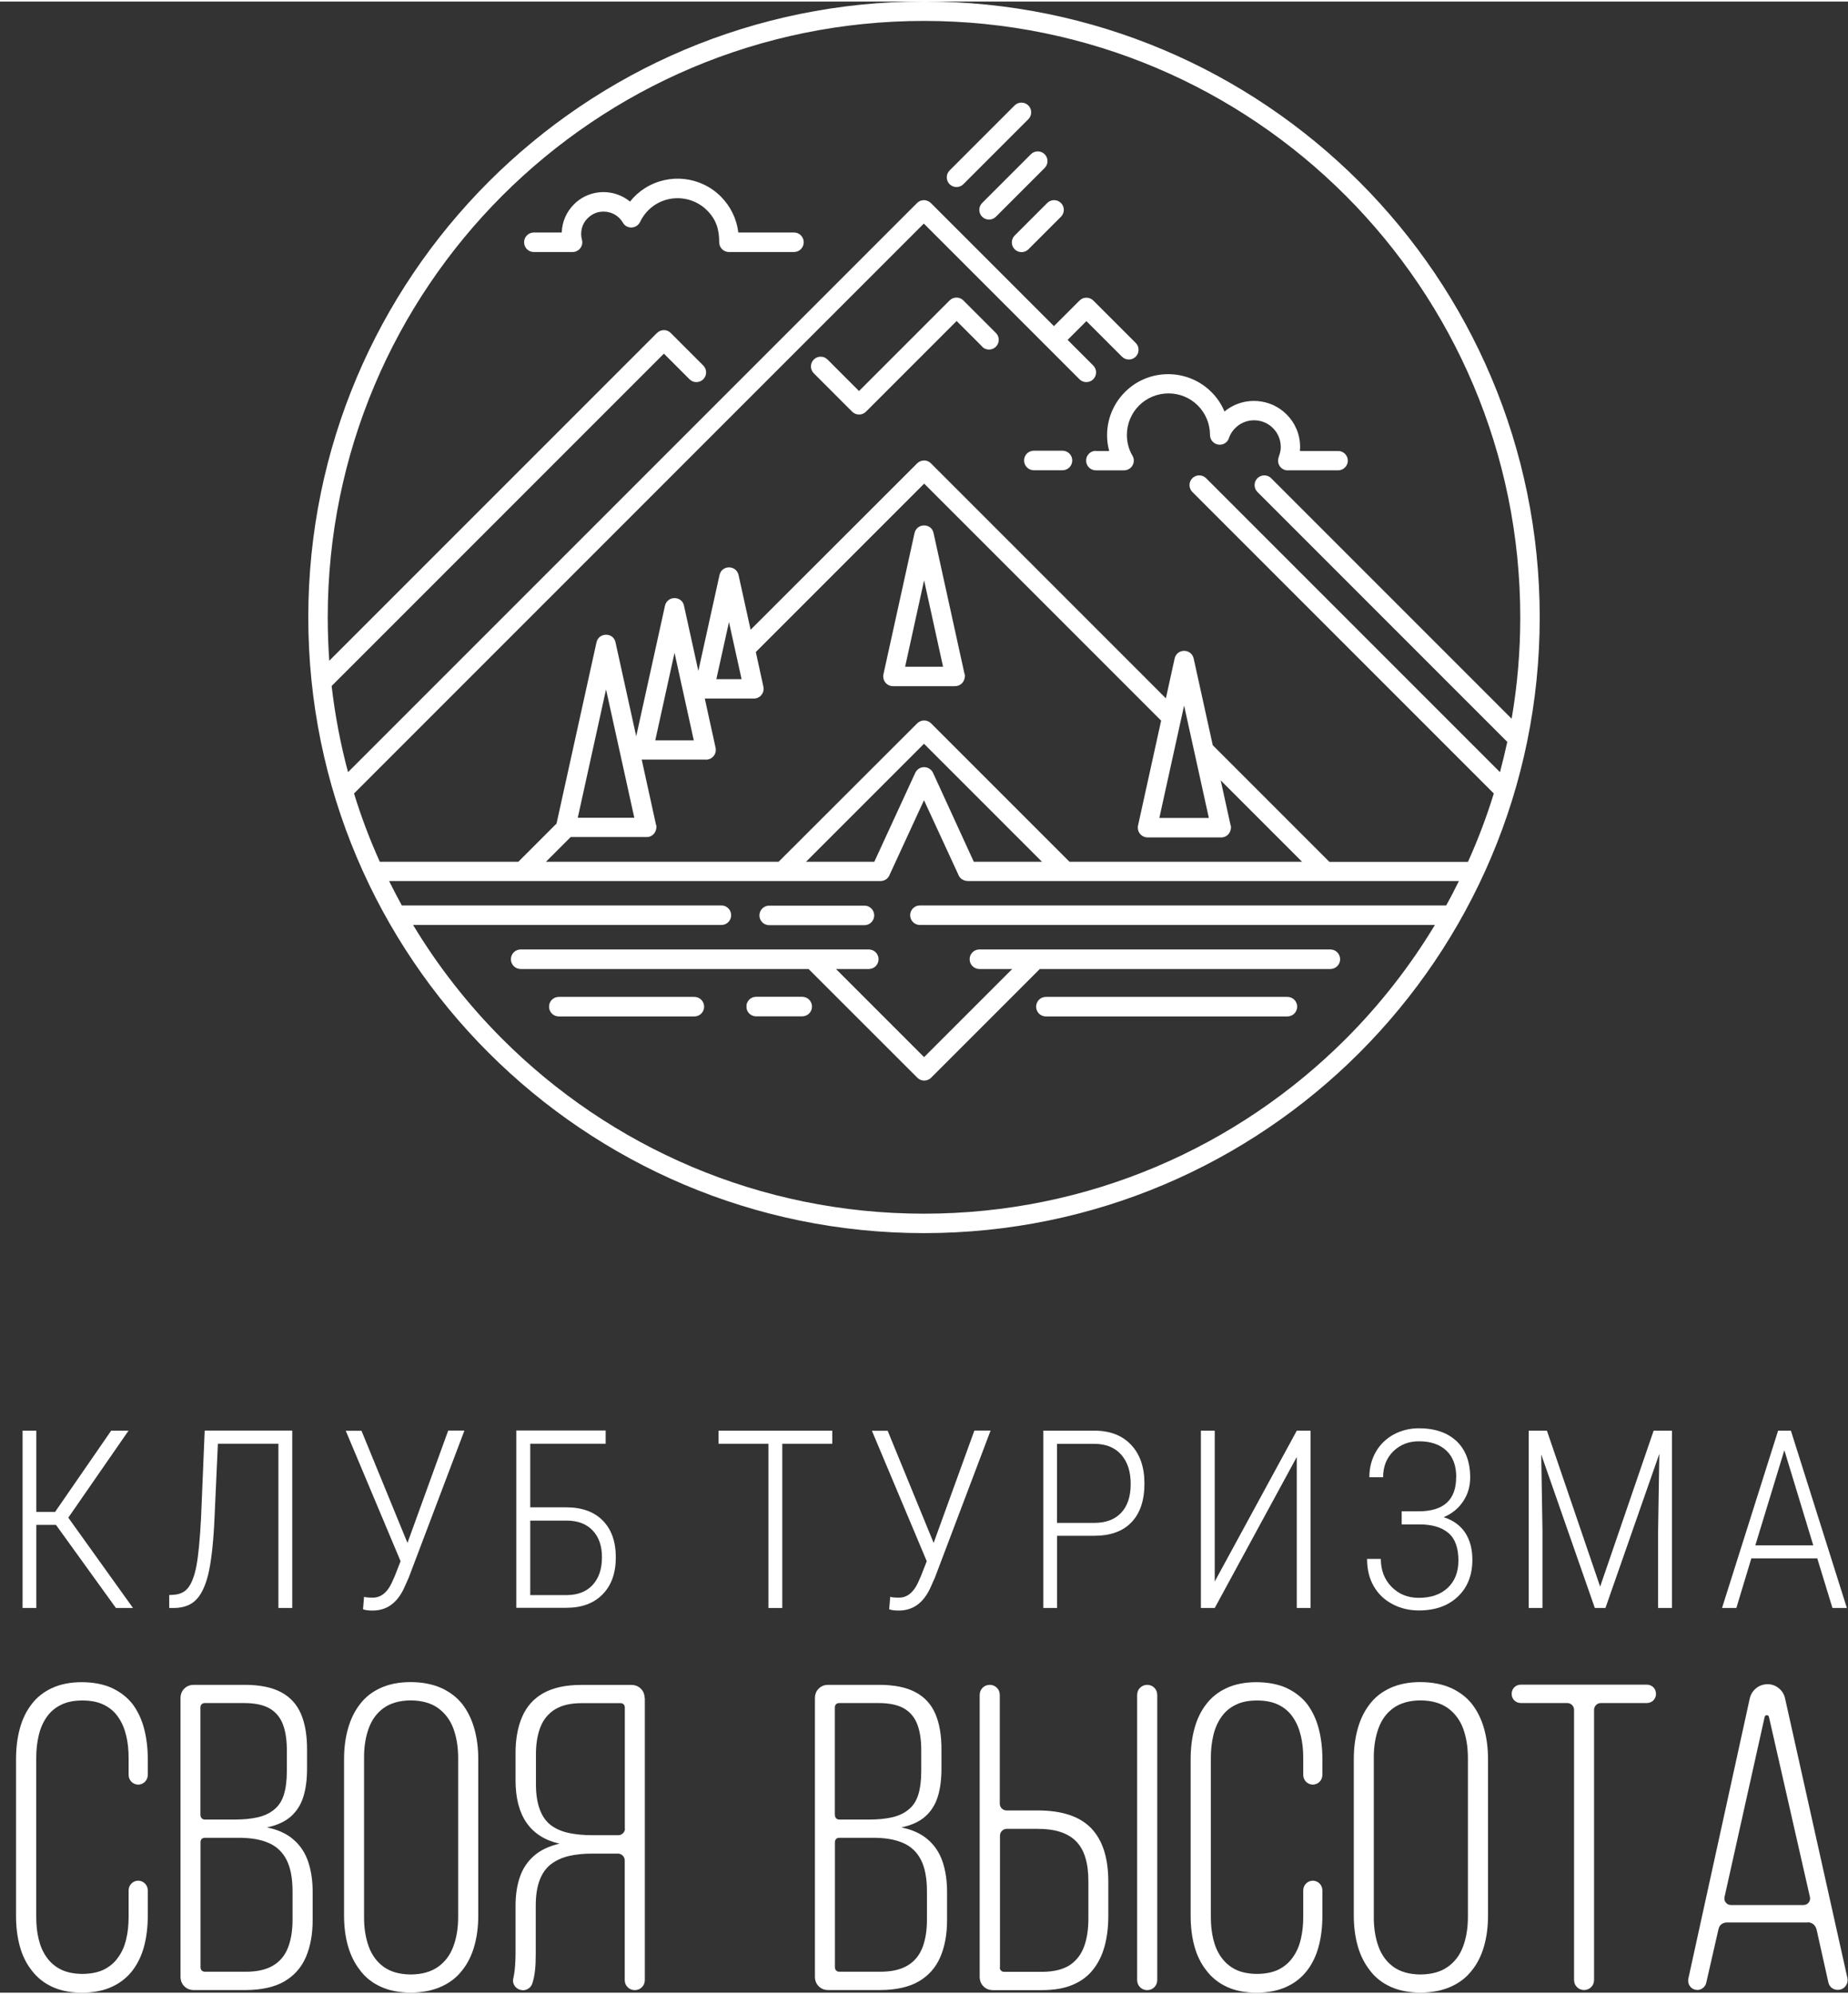 <?xml version="1.0" encoding="UTF-8"?> <!-- Creator: CorelDRAW --> <svg xmlns="http://www.w3.org/2000/svg" xmlns:xlink="http://www.w3.org/1999/xlink" xml:space="preserve" width="190px" height="205px" style="shape-rendering:geometricPrecision; text-rendering:geometricPrecision; image-rendering:optimizeQuality; fill-rule:evenodd; clip-rule:evenodd" viewBox="0 0 19.482 20.987"><rect x="0" y="0" width="19.482" height="20.987" fill="#333333" stroke="none"/> <defs> <style type="text/css"> <![CDATA[ .fil0 {fill:white;fill-rule:nonzero} ]]> </style> </defs> <g id="Layer_x0020_1">  <path class="fil0" d="M0.864 17.714c0.122,0.001 0.227,0.021 0.315,0.061 0.088,0.041 0.161,0.097 0.218,0.169 0.055,0.074 0.096,0.16 0.122,0.259 0.026,0.099 0.039,0.207 0.039,0.325l0 0.165c-0.001,0.028 -0.011,0.052 -0.03,0.071 -0.019,0.019 -0.043,0.029 -0.071,0.03 -0.028,-0.001 -0.052,-0.011 -0.071,-0.03 -0.019,-0.019 -0.029,-0.043 -0.03,-0.071l0 -0.179c0,-0.086 -0.008,-0.165 -0.026,-0.238 -0.018,-0.074 -0.045,-0.138 -0.084,-0.194 -0.038,-0.056 -0.089,-0.099 -0.15,-0.129 -0.062,-0.031 -0.137,-0.046 -0.227,-0.046 -0.089,0 -0.165,0.015 -0.226,0.046 -0.062,0.03 -0.112,0.073 -0.151,0.129 -0.039,0.056 -0.067,0.12 -0.084,0.194 -0.018,0.074 -0.026,0.152 -0.026,0.238l0 1.673c0,0.086 0.008,0.165 0.026,0.237 0.018,0.074 0.045,0.136 0.084,0.19 0.039,0.055 0.089,0.098 0.151,0.129 0.061,0.03 0.137,0.045 0.226,0.046 0.09,-0.001 0.165,-0.016 0.227,-0.046 0.061,-0.031 0.112,-0.074 0.15,-0.129 0.039,-0.054 0.067,-0.116 0.084,-0.19 0.018,-0.073 0.026,-0.152 0.026,-0.237l0 -0.28c0.001,-0.028 0.011,-0.052 0.03,-0.071 0.019,-0.019 0.043,-0.029 0.071,-0.03 0.028,0.001 0.052,0.011 0.071,0.03 0.019,0.019 0.029,0.043 0.03,0.071l0 0.267c0,0.118 -0.013,0.226 -0.039,0.324 -0.026,0.098 -0.067,0.183 -0.122,0.255 -0.057,0.074 -0.13,0.132 -0.218,0.172 -0.088,0.041 -0.193,0.061 -0.315,0.062 -0.122,-0.001 -0.227,-0.021 -0.314,-0.062 -0.088,-0.041 -0.159,-0.098 -0.215,-0.172 -0.057,-0.072 -0.099,-0.157 -0.126,-0.255 -0.027,-0.098 -0.04,-0.206 -0.04,-0.324l0 -1.646c0,-0.118 0.013,-0.226 0.04,-0.325 0.027,-0.099 0.068,-0.185 0.126,-0.259 0.055,-0.072 0.126,-0.128 0.215,-0.169 0.087,-0.04 0.192,-0.061 0.314,-0.061z"></path> <path id="1" class="fil0" d="M1.903 17.88c0.001,-0.04 0.014,-0.073 0.04,-0.098 0.025,-0.026 0.058,-0.039 0.098,-0.04l0.538 0c0.16,0 0.288,0.026 0.385,0.078 0.097,0.052 0.167,0.129 0.21,0.231 0.043,0.102 0.064,0.228 0.063,0.376l0 0.184c0.001,0.116 -0.011,0.218 -0.037,0.304 -0.026,0.087 -0.07,0.157 -0.132,0.213 -0.061,0.055 -0.146,0.094 -0.254,0.117 0.116,0.023 0.209,0.066 0.28,0.128 0.071,0.061 0.123,0.139 0.155,0.234 0.032,0.095 0.048,0.204 0.047,0.327l0 0.28c0.001,0.156 -0.024,0.288 -0.072,0.399 -0.048,0.111 -0.125,0.196 -0.228,0.256 -0.103,0.059 -0.238,0.089 -0.403,0.09l-0.552 0c-0.04,-0.001 -0.073,-0.014 -0.098,-0.04 -0.026,-0.025 -0.039,-0.058 -0.04,-0.098l0 -2.942zm0.211 1.236c0,0.014 0.005,0.025 0.013,0.033 0.008,0.008 0.019,0.013 0.033,0.013l0.313 0c0.094,0 0.176,-0.008 0.245,-0.024 0.07,-0.016 0.127,-0.044 0.173,-0.082 0.046,-0.037 0.08,-0.088 0.101,-0.154 0.021,-0.067 0.032,-0.15 0.032,-0.251l0 -0.207c0.001,-0.112 -0.012,-0.206 -0.04,-0.281 -0.028,-0.076 -0.075,-0.133 -0.141,-0.172 -0.066,-0.038 -0.156,-0.057 -0.27,-0.057l-0.414 0c-0.014,0 -0.025,0.005 -0.033,0.012 -0.008,0.008 -0.013,0.02 -0.013,0.034l0 1.135zm0 1.604c0,0.014 0.005,0.025 0.013,0.033 0.008,0.008 0.019,0.013 0.033,0.013l0.432 0c0.117,0 0.212,-0.021 0.285,-0.064 0.072,-0.042 0.125,-0.104 0.158,-0.187 0.033,-0.083 0.05,-0.185 0.049,-0.306l0 -0.29c0,-0.139 -0.021,-0.25 -0.063,-0.332 -0.042,-0.083 -0.106,-0.143 -0.19,-0.179 -0.084,-0.037 -0.19,-0.054 -0.317,-0.054l-0.354 0c-0.014,0 -0.025,0.005 -0.033,0.012 -0.008,0.008 -0.013,0.02 -0.013,0.034l0 1.319z"></path> <path id="12" class="fil0" d="M3.627 20.173l0 -1.646c0,-0.118 0.014,-0.226 0.042,-0.325 0.028,-0.099 0.07,-0.185 0.128,-0.259 0.055,-0.072 0.127,-0.128 0.217,-0.169 0.089,-0.04 0.195,-0.061 0.316,-0.061 0.122,0.001 0.228,0.021 0.319,0.061 0.091,0.041 0.165,0.097 0.223,0.169 0.057,0.074 0.1,0.16 0.128,0.259 0.028,0.099 0.042,0.207 0.042,0.325l0 1.646c0,0.118 -0.014,0.226 -0.042,0.324 -0.028,0.098 -0.07,0.183 -0.128,0.255 -0.057,0.074 -0.132,0.132 -0.223,0.172 -0.091,0.041 -0.198,0.061 -0.319,0.062 -0.122,-0.001 -0.228,-0.021 -0.316,-0.062 -0.09,-0.041 -0.162,-0.098 -0.217,-0.172 -0.057,-0.072 -0.1,-0.157 -0.128,-0.255 -0.028,-0.098 -0.042,-0.206 -0.042,-0.324zm0.211 -1.659l0 1.673c-0.001,0.117 0.016,0.221 0.049,0.313 0.033,0.091 0.086,0.162 0.158,0.215 0.073,0.052 0.168,0.079 0.285,0.08 0.118,-0.001 0.214,-0.028 0.287,-0.08 0.074,-0.052 0.128,-0.123 0.162,-0.215 0.034,-0.091 0.051,-0.195 0.051,-0.313l0 -1.673c0,-0.117 -0.017,-0.221 -0.051,-0.313 -0.034,-0.091 -0.089,-0.162 -0.162,-0.215 -0.074,-0.052 -0.169,-0.079 -0.287,-0.08 -0.117,0.001 -0.212,0.028 -0.285,0.08 -0.072,0.052 -0.125,0.123 -0.158,0.215 -0.033,0.091 -0.05,0.195 -0.049,0.313z"></path> <path id="123" class="fil0" d="M6.798 17.88l0 2.974c-0.001,0.031 -0.011,0.056 -0.031,0.075 -0.019,0.02 -0.044,0.03 -0.075,0.031 -0.031,-0.001 -0.056,-0.011 -0.075,-0.031 -0.02,-0.019 -0.03,-0.044 -0.031,-0.075l0 -1.264c-0.001,-0.019 -0.008,-0.035 -0.021,-0.048 -0.013,-0.013 -0.029,-0.02 -0.048,-0.021l-0.267 0c-0.092,-0.001 -0.175,0.008 -0.248,0.024 -0.074,0.017 -0.138,0.046 -0.193,0.087 -0.053,0.041 -0.093,0.097 -0.12,0.169 -0.027,0.071 -0.041,0.161 -0.041,0.268l0 0.506c0,0.068 -0.002,0.128 -0.008,0.179 -0.006,0.051 -0.015,0.097 -0.029,0.138 -0.008,0.021 -0.02,0.038 -0.038,0.05 -0.018,0.012 -0.038,0.019 -0.059,0.019 -0.023,-0.001 -0.044,-0.007 -0.061,-0.019 -0.018,-0.012 -0.03,-0.028 -0.038,-0.047 -0.008,-0.02 -0.009,-0.041 -0.003,-0.062 0.009,-0.042 0.015,-0.085 0.018,-0.129 0.003,-0.044 0.005,-0.087 0.005,-0.129l0 -0.501c0,-0.116 0.015,-0.22 0.047,-0.31 0.031,-0.09 0.082,-0.163 0.15,-0.222 0.068,-0.059 0.158,-0.101 0.267,-0.126 -0.154,-0.034 -0.27,-0.108 -0.348,-0.22 -0.077,-0.111 -0.116,-0.26 -0.116,-0.447l0 -0.28c-0.001,-0.152 0.023,-0.283 0.07,-0.391 0.047,-0.108 0.121,-0.191 0.222,-0.248 0.102,-0.057 0.234,-0.087 0.398,-0.087l0.533 0c0.04,0.001 0.073,0.014 0.098,0.04 0.026,0.025 0.039,0.058 0.04,0.098zm-0.211 1.379l0 -1.278c0,-0.014 -0.005,-0.025 -0.013,-0.034 -0.008,-0.008 -0.019,-0.012 -0.033,-0.012l-0.409 0c-0.116,0 -0.209,0.022 -0.28,0.065 -0.071,0.044 -0.123,0.106 -0.155,0.188 -0.032,0.082 -0.048,0.181 -0.047,0.298l0 0.303c0,0.107 0.014,0.197 0.041,0.267 0.026,0.071 0.065,0.126 0.116,0.165 0.051,0.038 0.113,0.066 0.188,0.082 0.074,0.016 0.159,0.024 0.254,0.024l0.271 0c0.019,-0.001 0.035,-0.008 0.048,-0.021 0.013,-0.013 0.02,-0.029 0.021,-0.048z"></path> <path id="1234" class="fil0" d="M8.591 17.88c0.001,-0.04 0.014,-0.073 0.04,-0.098 0.025,-0.026 0.058,-0.039 0.098,-0.04l0.538 0c0.16,0 0.288,0.026 0.385,0.078 0.097,0.052 0.167,0.129 0.21,0.231 0.043,0.102 0.064,0.228 0.063,0.376l0 0.184c0.001,0.116 -0.011,0.218 -0.037,0.304 -0.026,0.087 -0.07,0.157 -0.132,0.213 -0.061,0.055 -0.146,0.094 -0.254,0.117 0.116,0.023 0.209,0.066 0.28,0.128 0.071,0.061 0.123,0.139 0.155,0.234 0.032,0.095 0.048,0.204 0.047,0.327l0 0.28c0.001,0.156 -0.024,0.288 -0.072,0.399 -0.048,0.111 -0.125,0.196 -0.228,0.256 -0.103,0.059 -0.238,0.089 -0.403,0.09l-0.552 0c-0.04,-0.001 -0.073,-0.014 -0.098,-0.04 -0.026,-0.025 -0.039,-0.058 -0.04,-0.098l0 -2.942zm0.211 1.236c0,0.014 0.005,0.025 0.013,0.033 0.008,0.008 0.019,0.013 0.033,0.013l0.313 0c0.094,0 0.176,-0.008 0.245,-0.024 0.07,-0.016 0.127,-0.044 0.173,-0.082 0.046,-0.037 0.08,-0.088 0.101,-0.154 0.021,-0.067 0.032,-0.15 0.032,-0.251l0 -0.207c0.001,-0.112 -0.012,-0.206 -0.04,-0.281 -0.028,-0.076 -0.075,-0.133 -0.141,-0.172 -0.066,-0.038 -0.156,-0.057 -0.27,-0.057l-0.414 0c-0.014,0 -0.025,0.005 -0.033,0.012 -0.008,0.008 -0.013,0.02 -0.013,0.034l0 1.135zm0 1.604c0,0.014 0.005,0.025 0.013,0.033 0.008,0.008 0.019,0.013 0.033,0.013l0.432 0c0.117,0 0.212,-0.021 0.285,-0.064 0.072,-0.042 0.125,-0.104 0.158,-0.187 0.033,-0.083 0.05,-0.185 0.049,-0.306l0 -0.29c0,-0.139 -0.021,-0.25 -0.063,-0.332 -0.042,-0.083 -0.106,-0.143 -0.19,-0.179 -0.084,-0.037 -0.19,-0.054 -0.317,-0.054l-0.354 0c-0.014,0 -0.025,0.005 -0.033,0.012 -0.008,0.008 -0.013,0.02 -0.013,0.034l0 1.319z"></path> <path id="12345" class="fil0" d="M10.54 18.997c0.001,0.019 0.008,0.035 0.021,0.048 0.013,0.013 0.029,0.02 0.048,0.021l0.326 0c0.258,-0.001 0.448,0.062 0.569,0.188 0.121,0.126 0.182,0.317 0.18,0.575l0 0.349c0,0.117 -0.013,0.224 -0.039,0.319 -0.026,0.095 -0.067,0.178 -0.122,0.247 -0.054,0.069 -0.126,0.123 -0.213,0.159 -0.087,0.038 -0.195,0.056 -0.32,0.057l-0.524 0c-0.04,-0.001 -0.073,-0.014 -0.098,-0.04 -0.026,-0.025 -0.039,-0.058 -0.04,-0.098l0 -2.974c0.001,-0.031 0.011,-0.056 0.031,-0.075 0.019,-0.02 0.044,-0.03 0.075,-0.031 0.031,0.001 0.056,0.011 0.075,0.031 0.02,0.019 0.03,0.044 0.031,0.075l0 1.149zm1.554 -1.255c0.031,0.001 0.056,0.011 0.075,0.031 0.02,0.019 0.03,0.044 0.031,0.075l0 3.006c-0.001,0.031 -0.011,0.056 -0.031,0.075 -0.019,0.02 -0.044,0.03 -0.075,0.031 -0.031,-0.001 -0.056,-0.011 -0.075,-0.031 -0.02,-0.019 -0.03,-0.044 -0.031,-0.075l0 -3.006c0.001,-0.031 0.011,-0.056 0.031,-0.075 0.019,-0.02 0.044,-0.03 0.075,-0.031zm-1.554 2.979c0,0.014 0.005,0.025 0.013,0.033 0.008,0.008 0.019,0.013 0.033,0.013l0.405 0c0.12,-0.001 0.216,-0.025 0.287,-0.071 0.07,-0.047 0.121,-0.113 0.152,-0.199 0.031,-0.086 0.045,-0.187 0.044,-0.304l0 -0.377c0.001,-0.194 -0.042,-0.336 -0.129,-0.424 -0.087,-0.089 -0.223,-0.133 -0.408,-0.132l-0.326 0c-0.019,0.001 -0.035,0.008 -0.048,0.021 -0.013,0.013 -0.02,0.029 -0.021,0.048l0 1.393z"></path> <path id="123456" class="fil0" d="M13.247 17.714c0.122,0.001 0.227,0.021 0.315,0.061 0.088,0.041 0.161,0.097 0.218,0.169 0.055,0.074 0.096,0.16 0.122,0.259 0.026,0.099 0.039,0.207 0.039,0.325l0 0.165c-0.001,0.028 -0.011,0.052 -0.03,0.071 -0.019,0.019 -0.043,0.029 -0.071,0.03 -0.028,-0.001 -0.052,-0.011 -0.071,-0.03 -0.019,-0.019 -0.029,-0.043 -0.03,-0.071l0 -0.179c0,-0.086 -0.008,-0.165 -0.026,-0.238 -0.018,-0.074 -0.045,-0.138 -0.084,-0.194 -0.038,-0.056 -0.089,-0.099 -0.15,-0.129 -0.062,-0.031 -0.137,-0.046 -0.227,-0.046 -0.089,0 -0.165,0.015 -0.226,0.046 -0.062,0.03 -0.112,0.073 -0.151,0.129 -0.039,0.056 -0.067,0.12 -0.084,0.194 -0.018,0.074 -0.026,0.152 -0.026,0.238l0 1.673c0,0.086 0.008,0.165 0.026,0.237 0.018,0.074 0.045,0.136 0.084,0.19 0.039,0.055 0.089,0.098 0.151,0.129 0.061,0.03 0.137,0.045 0.226,0.046 0.09,-0.001 0.165,-0.016 0.227,-0.046 0.061,-0.031 0.112,-0.074 0.15,-0.129 0.039,-0.054 0.067,-0.116 0.084,-0.19 0.018,-0.073 0.026,-0.152 0.026,-0.237l0 -0.28c0.001,-0.028 0.011,-0.052 0.03,-0.071 0.019,-0.019 0.043,-0.029 0.071,-0.03 0.028,0.001 0.052,0.011 0.071,0.03 0.019,0.019 0.029,0.043 0.03,0.071l0 0.267c0,0.118 -0.013,0.226 -0.039,0.324 -0.026,0.098 -0.067,0.183 -0.122,0.255 -0.057,0.074 -0.13,0.132 -0.218,0.172 -0.088,0.041 -0.193,0.061 -0.315,0.062 -0.122,-0.001 -0.227,-0.021 -0.314,-0.062 -0.088,-0.041 -0.159,-0.098 -0.215,-0.172 -0.057,-0.072 -0.099,-0.157 -0.126,-0.255 -0.027,-0.098 -0.04,-0.206 -0.04,-0.324l0 -1.646c0,-0.118 0.013,-0.226 0.04,-0.325 0.027,-0.099 0.068,-0.185 0.126,-0.259 0.055,-0.072 0.126,-0.128 0.215,-0.169 0.087,-0.04 0.192,-0.061 0.314,-0.061z"></path> <path id="1234567" class="fil0" d="M14.272 20.173l0 -1.646c0,-0.118 0.014,-0.226 0.042,-0.325 0.028,-0.099 0.07,-0.185 0.128,-0.259 0.055,-0.072 0.127,-0.128 0.217,-0.169 0.089,-0.04 0.195,-0.061 0.316,-0.061 0.122,0.001 0.228,0.021 0.319,0.061 0.091,0.041 0.165,0.097 0.223,0.169 0.057,0.074 0.1,0.16 0.128,0.259 0.028,0.099 0.042,0.207 0.042,0.325l0 1.646c0,0.118 -0.014,0.226 -0.042,0.324 -0.028,0.098 -0.07,0.183 -0.128,0.255 -0.057,0.074 -0.132,0.132 -0.223,0.172 -0.091,0.041 -0.198,0.061 -0.319,0.062 -0.122,-0.001 -0.228,-0.021 -0.316,-0.062 -0.09,-0.041 -0.162,-0.098 -0.217,-0.172 -0.057,-0.072 -0.1,-0.157 -0.128,-0.255 -0.028,-0.098 -0.042,-0.206 -0.042,-0.324zm0.211 -1.659l0 1.673c-0.001,0.117 0.016,0.221 0.049,0.313 0.033,0.091 0.086,0.162 0.158,0.215 0.073,0.052 0.168,0.079 0.285,0.08 0.118,-0.001 0.214,-0.028 0.287,-0.08 0.074,-0.052 0.128,-0.123 0.162,-0.215 0.034,-0.091 0.051,-0.195 0.051,-0.313l0 -1.673c0,-0.117 -0.017,-0.221 -0.051,-0.313 -0.034,-0.091 -0.089,-0.162 -0.162,-0.215 -0.074,-0.052 -0.169,-0.079 -0.287,-0.08 -0.117,0.001 -0.212,0.028 -0.285,0.08 -0.072,0.052 -0.125,0.123 -0.158,0.215 -0.033,0.091 -0.05,0.195 -0.049,0.313z"></path> <path id="12345678" class="fil0" d="M16.7 20.959c-0.031,-0.001 -0.056,-0.011 -0.075,-0.031 -0.02,-0.019 -0.03,-0.044 -0.031,-0.075l0 -2.85c-0.001,-0.019 -0.008,-0.035 -0.021,-0.048 -0.013,-0.013 -0.029,-0.02 -0.048,-0.021l-0.492 0c-0.028,-0.001 -0.051,-0.01 -0.069,-0.028 -0.018,-0.018 -0.027,-0.041 -0.028,-0.069 0.001,-0.028 0.01,-0.051 0.028,-0.069 0.018,-0.018 0.041,-0.027 0.069,-0.028l1.328 0c0.028,0.001 0.051,0.01 0.069,0.028 0.018,0.018 0.027,0.041 0.028,0.069 -0.001,0.028 -0.01,0.051 -0.028,0.069 -0.018,0.018 -0.041,0.027 -0.069,0.028l-0.487 0c-0.019,0.001 -0.035,0.008 -0.048,0.021 -0.013,0.013 -0.02,0.029 -0.021,0.048l0 2.85c-0.001,0.031 -0.011,0.056 -0.031,0.075 -0.019,0.02 -0.044,0.03 -0.075,0.031z"></path> <path id="123456789" class="fil0" d="M19.058 20.247l-0.855 0c-0.021,0 -0.04,0.007 -0.056,0.019 -0.016,0.013 -0.026,0.031 -0.031,0.054l-0.129 0.565c-0.005,0.021 -0.017,0.038 -0.034,0.052 -0.018,0.014 -0.037,0.021 -0.058,0.021 -0.033,-0.001 -0.058,-0.013 -0.076,-0.035 -0.018,-0.022 -0.025,-0.049 -0.021,-0.08l0.648 -2.956c0.01,-0.044 0.032,-0.08 0.067,-0.109 0.034,-0.028 0.075,-0.042 0.122,-0.043 0.044,0.001 0.084,0.015 0.118,0.043 0.034,0.028 0.056,0.064 0.066,0.109l0.657 2.946c0.006,0.033 -0.002,0.062 -0.021,0.086 -0.02,0.025 -0.047,0.037 -0.08,0.038 -0.026,0 -0.047,-0.008 -0.066,-0.022 -0.018,-0.015 -0.03,-0.035 -0.035,-0.061l-0.124 -0.556c-0.007,-0.023 -0.019,-0.041 -0.035,-0.054 -0.017,-0.012 -0.035,-0.019 -0.057,-0.019zm-0.455 -2.165l-0.423 1.898c-0.004,0.021 0.001,0.041 0.014,0.057 0.013,0.017 0.031,0.025 0.055,0.026l0.763 0c0.024,-0.001 0.042,-0.009 0.055,-0.026 0.013,-0.016 0.018,-0.035 0.014,-0.057l-0.432 -1.898c-0.002,-0.009 -0.006,-0.015 -0.013,-0.018 -0.007,-0.003 -0.013,-0.003 -0.02,0 -0.007,0.003 -0.011,0.009 -0.013,0.018z"></path> <polygon class="fil0" points="0.59,16.056 0.383,16.056 0.383,16.932 0.238,16.932 0.238,15.063 0.383,15.063 0.383,15.919 0.581,15.919 1.172,15.063 1.355,15.063 0.72,15.98 1.402,16.932 1.222,16.932 "></polygon> <path id="1" class="fil0" d="M3.081 15.063l0 1.869 -0.146 0 0 -1.731 -0.638 0 -0.038 0.836c-0.013,0.246 -0.036,0.43 -0.066,0.55 -0.031,0.12 -0.073,0.207 -0.129,0.262 -0.055,0.054 -0.13,0.081 -0.224,0.083l-0.056 0 0 -0.136 0.041 -0.003c0.07,-0.003 0.123,-0.028 0.16,-0.076 0.037,-0.048 0.066,-0.125 0.086,-0.23 0.02,-0.106 0.036,-0.27 0.048,-0.493l0.039 -0.932 0.923 0z"></path> <path id="12" class="fil0" d="M4.296 16.245l0.429 -1.183 0.171 0 -0.587 1.55 -0.05 0.112c-0.073,0.156 -0.183,0.235 -0.33,0.235 -0.049,0 -0.083,-0.005 -0.102,-0.014l0.011 -0.131c0.015,0.006 0.046,0.009 0.092,0.009 0.084,0 0.151,-0.052 0.2,-0.156l0.032 -0.072 0.061 -0.156 -0.578 -1.375 0.166 0 0.485 1.183z"></path> <path id="123" class="fil0" d="M6.386 15.201l-0.796 0 0 0.67 0.378 0c0.166,0 0.294,0.046 0.386,0.139 0.092,0.093 0.138,0.222 0.138,0.388 0,0.165 -0.046,0.295 -0.139,0.39 -0.093,0.095 -0.22,0.142 -0.383,0.142l-0.527 0 0 -1.869 0.942 0 0 0.138zm-0.796 0.809l0 0.786 0.383 0c0.118,0 0.209,-0.036 0.275,-0.107 0.065,-0.071 0.098,-0.169 0.098,-0.292 0,-0.118 -0.032,-0.212 -0.097,-0.281 -0.065,-0.069 -0.155,-0.104 -0.27,-0.105l-0.388 0z"></path> <polygon id="1234" class="fil0" points="8.774,15.201 8.247,15.201 8.247,16.932 8.101,16.932 8.101,15.201 7.575,15.201 7.575,15.063 8.774,15.063 "></polygon> <path id="12345" class="fil0" d="M9.843 16.245l0.429 -1.183 0.171 0 -0.587 1.55 -0.05 0.112c-0.073,0.156 -0.183,0.235 -0.33,0.235 -0.049,0 -0.083,-0.005 -0.102,-0.014l0.011 -0.131c0.015,0.006 0.046,0.009 0.092,0.009 0.084,0 0.151,-0.052 0.2,-0.156l0.032 -0.072 0.061 -0.156 -0.578 -1.375 0.166 0 0.485 1.183z"></path> <path id="123456" class="fil0" d="M11.144 16.172l0 0.76 -0.145 0 0 -1.869 0.538 0c0.164,0 0.293,0.049 0.387,0.149 0.094,0.099 0.141,0.236 0.141,0.409 0,0.177 -0.046,0.313 -0.137,0.408 -0.091,0.095 -0.222,0.142 -0.394,0.142l-0.391 0zm0 -0.137l0.393 0c0.122,0 0.217,-0.036 0.283,-0.107 0.067,-0.071 0.1,-0.173 0.1,-0.304 0,-0.131 -0.034,-0.234 -0.101,-0.309 -0.067,-0.075 -0.161,-0.113 -0.281,-0.113l-0.395 0 0 0.833z"></path> <polygon id="1234567" class="fil0" points="13.671,15.063 13.816,15.063 13.816,16.932 13.671,16.932 13.671,15.34 12.806,16.932 12.66,16.932 12.66,15.063 12.806,15.063 12.806,16.653 "></polygon> <path id="12345678" class="fil0" d="M15.352 15.551c0,-0.118 -0.034,-0.211 -0.103,-0.277 -0.07,-0.066 -0.166,-0.099 -0.291,-0.099 -0.107,0 -0.196,0.035 -0.269,0.105 -0.072,0.071 -0.108,0.162 -0.108,0.274l-0.145 0c0,-0.099 0.023,-0.188 0.068,-0.267 0.045,-0.078 0.108,-0.14 0.189,-0.184 0.08,-0.043 0.169,-0.065 0.265,-0.065 0.17,0 0.302,0.046 0.398,0.136 0.095,0.091 0.143,0.218 0.143,0.383 0,0.092 -0.024,0.176 -0.073,0.249 -0.048,0.074 -0.117,0.131 -0.206,0.169 0.1,0.032 0.175,0.087 0.226,0.163 0.05,0.076 0.076,0.171 0.076,0.286 0,0.162 -0.051,0.291 -0.153,0.388 -0.102,0.097 -0.239,0.146 -0.411,0.146 -0.101,0 -0.194,-0.022 -0.279,-0.067 -0.085,-0.045 -0.151,-0.108 -0.197,-0.189 -0.047,-0.081 -0.07,-0.177 -0.07,-0.287l0.145 0c0,0.119 0.038,0.217 0.113,0.294 0.076,0.077 0.171,0.116 0.286,0.116 0.13,0 0.232,-0.035 0.307,-0.106 0.075,-0.071 0.112,-0.167 0.112,-0.288 0,-0.133 -0.035,-0.23 -0.106,-0.29 -0.071,-0.06 -0.173,-0.09 -0.307,-0.09l-0.185 0 0 -0.138 0.178 0c0.264,0 0.396,-0.12 0.396,-0.359z"></path> <polygon id="123456789" class="fil0" points="16.308,15.063 16.869,16.707 17.433,15.063 17.626,15.063 17.626,16.932 17.48,16.932 17.48,16.122 17.493,15.307 16.925,16.932 16.813,16.932 16.248,15.314 16.261,16.116 16.261,16.932 16.116,16.932 16.116,15.063 "></polygon> <path id="12345678910" class="fil0" d="M19.158 16.409l-0.695 0 -0.158 0.523 -0.151 0 0.591 -1.869 0.135 0 0.59 1.869 -0.152 0 -0.16 -0.523zm-0.653 -0.137l0.611 0 -0.305 -1.003 -0.306 1.003z"></path> <path class="fil0" d="M9.741 12.776c1.736,0 3.307,-0.704 4.445,-1.841 0.36,-0.36 0.676,-0.763 0.941,-1.202l-5.429 0c-0.057,0 -0.103,-0.046 -0.103,-0.103 0,-0.057 0.046,-0.103 0.103,-0.103l5.548 0c0.047,-0.084 0.091,-0.17 0.134,-0.257l-5.171 -0c-0.043,0 -0.084,-0.019 -0.102,-0.059l-0.366 -0.793 -0.363 0.787c-0.015,0.04 -0.053,0.065 -0.096,0.065l-5.18 0c0.043,0.087 0.088,0.172 0.134,0.257l3.369 0c0.057,0 0.103,0.046 0.103,0.103 0,0.057 -0.046,0.103 -0.103,0.103l-3.25 0c0.264,0.438 0.581,0.842 0.941,1.202 1.137,1.137 2.709,1.841 4.445,1.841zm5.735 -3.709c0.105,-0.233 0.196,-0.473 0.272,-0.72l-3.178 -3.178c-0.04,-0.04 -0.04,-0.105 0,-0.145 0.04,-0.04 0.105,-0.04 0.145,0l3.098 3.098c0.028,-0.105 0.054,-0.212 0.077,-0.319l-2.634 -2.634c-0.04,-0.04 -0.04,-0.105 0,-0.145 0.04,-0.04 0.105,-0.04 0.145,0l2.535 2.535c0.06,-0.348 0.091,-0.705 0.091,-1.069 0,-1.736 -0.704,-3.307 -1.841,-4.445 -1.137,-1.137 -2.709,-1.841 -4.445,-1.841 -1.736,0 -3.307,0.704 -4.445,1.841 -1.137,1.137 -1.841,2.709 -1.841,4.445 0,0.154 0.006,0.307 0.016,0.458l3.453 -3.453c0.041,-0.041 0.106,-0.044 0.147,-0.002l0.343 0.343c0.04,0.04 0.04,0.105 0,0.145 -0.04,0.04 -0.105,0.04 -0.145,0l-0.27 -0.27 -3.503 3.503c0.036,0.31 0.094,0.614 0.173,0.908l5.999 -5.999c0.041,-0.041 0.106,-0.039 0.147,0.002l1.296 1.296 0.27 -0.27c0.041,-0.041 0.106,-0.039 0.147,0.002l0.445 0.445c0.04,0.04 0.04,0.105 0,0.145 -0.04,0.04 -0.105,0.04 -0.145,0l-0.375 -0.375 -0.198 0.198 0.27 0.27c0.04,0.04 0.04,0.105 0,0.145 -0.04,0.04 -0.105,0.04 -0.145,0l-1.641 -1.641 -6.007 6.007c0.076,0.247 0.167,0.487 0.272,0.72l1.46 0 0.403 -0.403 0.421 -1.909c0.024,-0.109 0.18,-0.108 0.201,0l0.218 0.989 0.303 -1.375c0.024,-0.109 0.18,-0.108 0.201,0l0.151 0.686 0.223 -1.01c0.024,-0.109 0.177,-0.108 0.201,0l0.127 0.576 1.755 -1.753c0.041,-0.041 0.107,-0.042 0.147,0l2.476 2.476 0.092 -0.419c0.024,-0.109 0.177,-0.108 0.201,0l0.201 0.913 1.23 1.23 1.46 0zm-9.72 0l2.452 0 1.461 -1.459c0.041,-0.041 0.106,-0.041 0.147,0l1.459 1.459 2.452 0 -0.858 -0.858 0.105 0.477c0.009,0 0.008,0.103 -0.078,0.122 -0.008,0.002 -0.016,0.003 -0.024,0.002l-0.774 0c-0.057,0 -0.103,-0.046 -0.103,-0.103 0,-0.009 0.001,-0.017 0.003,-0.025l0.243 -1.103 -2.498 -2.498 -1.775 1.775 0.08 0.366c0.012,0.055 -0.023,0.11 -0.078,0.122 -0.008,0.002 -0.016,0.003 -0.024,0.002l-0.516 0 0.114 0.52c0.012,0.055 -0.023,0.11 -0.078,0.122 -0.008,0.002 -0.016,0.003 -0.024,0.002l-0.677 0 0.152 0.692c0.009,0 0.008,0.103 -0.078,0.122 -0.008,0.002 -0.016,0.003 -0.024,0.002l-0.799 0 -0.258 0.258zm5.229 0l-1.244 -1.244 -1.244 1.244 0.72 2.90655e-005 0.431 -0.936c0.038,-0.083 0.151,-0.081 0.189,0l0.429 0.936 0.72 -2.90655e-005zm-0.631 -5.429c0.04,0.04 0.105,0.04 0.145,0 0.04,-0.04 0.04,-0.105 0,-0.145l-0.343 -0.343 2.90655e-005 -2.90655e-005c-0.04,-0.04 -0.105,-0.04 -0.145,0l-0.002 0.002 -0.953 0.953 -0.332 -0.332c-0.04,-0.04 -0.105,-0.04 -0.145,0 -0.04,0.04 -0.04,0.105 0,0.145l0.403 0.403 0.002 0.002c0.04,0.04 0.105,0.04 0.145,0l-2.90655e-005 -2.90655e-005 0.956 -0.956 0.27 0.27zm-0.343 -1.858c-0.04,0.04 -0.04,0.105 0,0.145 0.04,0.04 0.105,0.04 0.145,0l0.685 -0.685c0.04,-0.04 0.04,-0.105 0,-0.145 -0.04,-0.04 -0.105,-0.04 -0.145,0l-0.685 0.685zm0.343 0.343c-0.04,0.04 -0.04,0.105 0,0.145 0.04,0.04 0.105,0.04 0.145,0l0.514 -0.514c0.04,-0.04 0.04,-0.105 0,-0.145 -0.04,-0.04 -0.105,-0.04 -0.145,0l-0.514 0.514zm0.343 0.343c-0.04,0.04 -0.04,0.105 0,0.145 0.04,0.04 0.105,0.04 0.145,0l0.343 -0.343c0.04,-0.04 0.04,-0.105 0,-0.145 -0.04,-0.04 -0.105,-0.04 -0.145,0l-0.343 0.343zm-0.63 4.75l-0.653 0c-0.057,0 -0.103,-0.046 -0.103,-0.103 0,-0.009 0.001,-0.017 0.003,-0.025l0.327 -1.485c0.024,-0.109 0.18,-0.108 0.201,0l0.327 1.488c0.009,0 0.008,0.103 -0.078,0.122 -0.008,0.002 -0.016,0.003 -0.024,0.002zm-0.526 -0.205l0.401 0 -0.2 -0.911 -0.2 0.911zm2.012 -2.276c-0.057,0 -0.103,0.046 -0.103,0.103 0,0.057 0.046,0.103 0.103,0.103l0.297 0c0.057,0 0.103,-0.046 0.103,-0.103 0,-0.021 -0.007,-0.04 -0.017,-0.056 -0.038,-0.065 -0.056,-0.139 -0.056,-0.214 0,-0.121 0.049,-0.231 0.128,-0.31 0.171,-0.17 0.45,-0.171 0.62,0 0.079,0.079 0.128,0.189 0.128,0.31 0,0.057 0.046,0.103 0.103,0.103 0.048,0 0.088,-0.033 0.099,-0.077 0.02,-0.053 0.056,-0.097 0.1,-0.129 0.111,-0.079 0.266,-0.066 0.362,0.031 0.051,0.051 0.082,0.121 0.082,0.199 0,0.051 -0.012,0.072 -0.025,0.118 -0.013,0.049 0.012,0.102 0.06,0.121 0.016,0.006 0.032,0.009 0.048,0.007l0.522 -2.90655e-005c0.056,0 0.102,-0.046 0.102,-0.102 0,-0.056 -0.046,-0.102 -0.102,-0.102l-0.403 2.90655e-005c0.001,-0.014 0.002,-0.028 0.002,-0.042 0,-0.134 -0.054,-0.256 -0.143,-0.344 -0.167,-0.167 -0.434,-0.189 -0.626,-0.052 -0.01,0.007 -0.019,0.014 -0.028,0.022 -0.033,-0.078 -0.08,-0.148 -0.139,-0.206 -0.232,-0.232 -0.606,-0.251 -0.86,-0.045 -0.149,0.121 -0.239,0.303 -0.239,0.5 0,0.056 0.007,0.112 0.022,0.166l0 0.001 -0.144 0zm-0.352 0.205c0.057,0 0.103,-0.046 0.103,-0.103 0,-0.057 -0.046,-0.103 -0.103,-0.103l-0.302 0c-0.057,0 -0.103,0.046 -0.103,0.103 0,0.057 0.046,0.103 0.103,0.103l0.302 0zm-3.329 5.679c0.011,0.044 0.051,0.077 0.099,0.077l0.486 0c0.057,0 0.103,-0.046 0.103,-0.103 0,-0.057 -0.046,-0.103 -0.103,-0.103l-0.211 0 -0.005 -0 -0.27 0c-0.048,0 -0.088,0.033 -0.099,0.077l-0.001 0.002 0 0 -0.001 0.002 0 0 -0 0.002 0 0 -0 0.002 0 0 -0 0.002 0 0 -0 0.002 0 0 -0 0.002 0 0 -0 0.002 0 0 -0 0.003 0 0 -2.90655e-005 0.003 0 0 2.90655e-005 0.003 0 0 0 0.003 0 0 0 0.002 0 0 0 0.002 0 0 0 0.002 0 0 0 0.002 0 0 0 0.002 0 0 0 0.002 0 0 0.001 0.002 0 0 0.001 0.002zm2.453 -0.628c-0.057,0 -0.103,0.046 -0.103,0.103 0,0.057 0.046,0.103 0.103,0.103l0.346 0 -0.929 0.929 -0.929 -0.929 0.346 0c0.057,0 0.103,-0.046 0.103,-0.103 0,-0.057 -0.046,-0.103 -0.103,-0.103l-3.67 0c-0.057,0 -0.103,0.046 -0.103,0.103 0,0.057 0.046,0.103 0.103,0.103l3.035 0 1.147 1.146 -2.90655e-005 2.90655e-005c0.04,0.04 0.105,0.04 0.145,0l0.002 -0.002 1.144 -1.144 3.063 0c0.057,0 0.103,-0.046 0.103,-0.103 0,-0.057 -0.046,-0.103 -0.103,-0.103l-3.699 0zm-4.434 0.5c-0.057,0 -0.103,0.046 -0.103,0.103 0,0.057 0.046,0.103 0.103,0.103l1.429 0c0.057,0 0.103,-0.046 0.103,-0.103 0,-0.057 -0.046,-0.103 -0.103,-0.103l-1.429 0zm5.135 0c-0.057,0 -0.103,0.046 -0.103,0.103 0,0.057 0.046,0.103 0.103,0.103l2.546 0c0.057,0 0.103,-0.046 0.103,-0.103 0,-0.057 -0.046,-0.103 -0.103,-0.103l-2.546 0zm-2.917 -0.962c-0.057,0 -0.103,0.046 -0.103,0.103 0,0.057 0.046,0.103 0.103,0.103l1.004 0c0.057,0 0.103,-0.046 0.103,-0.103 0,-0.057 -0.046,-0.103 -0.103,-0.103l-1.004 0zm4.114 -0.924l0.521 0 -0.261 -1.185 -0.261 1.185zm-4.67 -1.463l0.265 0 -0.133 -0.602 -0.133 0.602zm-0.645 0.645l0.406 0 -0.203 -0.923 -0.203 0.923zm-0.816 0.816l0.595 0 -0.298 -1.353 -0.298 1.353zm2.278 -5.963c0.057,0 0.103,-0.046 0.103,-0.103 0,-0.057 -0.046,-0.103 -0.103,-0.103l-0.587 0c-0.017,-0.147 -0.084,-0.279 -0.184,-0.379 -0.213,-0.213 -0.545,-0.249 -0.799,-0.089 -0.06,0.038 -0.114,0.086 -0.158,0.142 -0.019,-0.015 -0.039,-0.029 -0.06,-0.041 -0.172,-0.099 -0.391,-0.071 -0.531,0.07 -0.08,0.08 -0.125,0.184 -0.129,0.297l-0.294 0c-0.057,0 -0.103,0.046 -0.103,0.103 0,0.057 0.046,0.103 0.103,0.103l0.406 0 0.002 0c0.067,0 0.117,-0.064 0.099,-0.129 -0.022,-0.079 0,-0.17 0.06,-0.227 0.048,-0.046 0.099,-0.07 0.168,-0.07 0.043,0 0.083,0.011 0.118,0.031 0.033,0.019 0.062,0.047 0.083,0.081 0.01,0.02 0.026,0.036 0.047,0.046 0.051,0.024 0.112,0.002 0.137,-0.049 0.035,-0.075 0.091,-0.138 0.161,-0.183 0.173,-0.109 0.4,-0.084 0.545,0.061 0.1,0.1 0.128,0.207 0.128,0.336 0,0.057 0.046,0.103 0.103,0.103l0.685 0zm5.961 8.44c-1.175,1.175 -2.797,1.901 -4.59,1.901 -1.792,0 -3.415,-0.727 -4.59,-1.901 -1.175,-1.175 -1.901,-2.797 -1.901,-4.59 0,-1.792 0.727,-3.415 1.901,-4.59 1.175,-1.175 2.797,-1.901 4.59,-1.901 1.792,0 3.415,0.727 4.59,1.901 1.175,1.175 1.901,2.797 1.901,4.59 0,1.792 -0.727,3.415 -1.901,4.59z"></path> </g> </svg> 